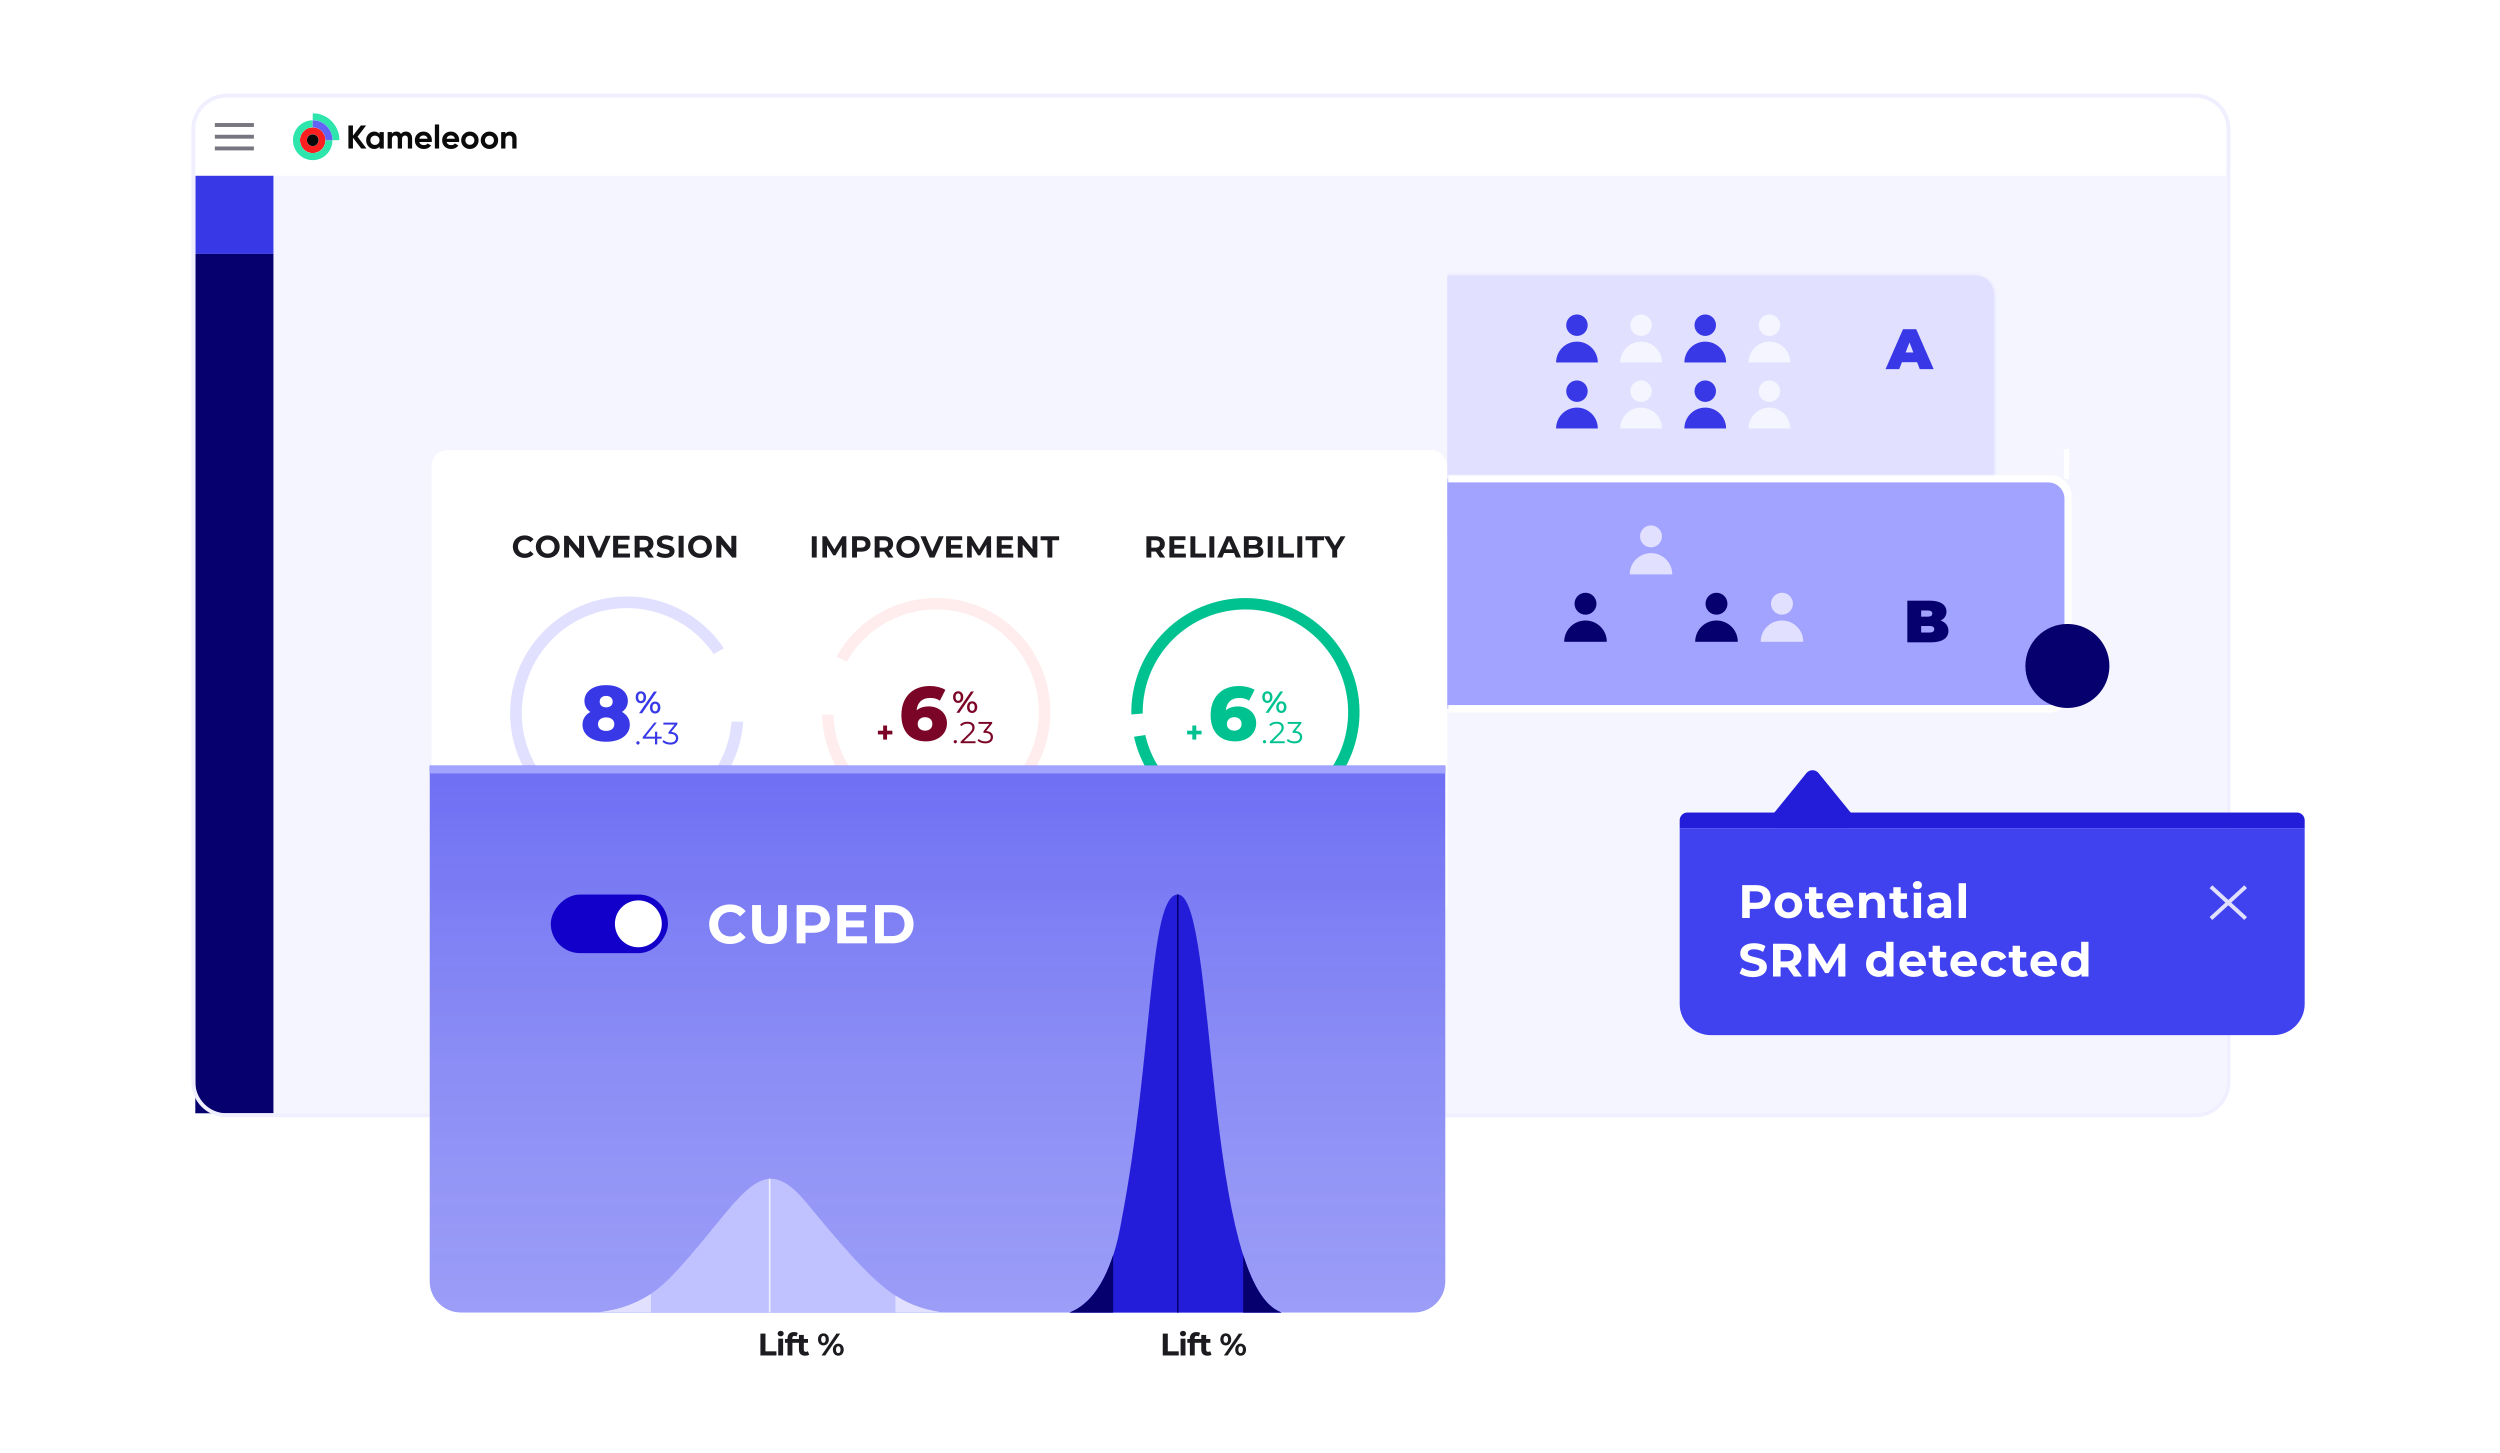 <svg width="640" height="372" viewBox="0 0 640 372" fill="none" xmlns="http://www.w3.org/2000/svg">
<rect width="640" height="372" fill="white"/>
<path d="M50 33C50 28.582 53.582 25 58 25H562C566.418 25 570 28.582 570 33V45H50V33Z" fill="white"/>
<path d="M55 32H65" stroke="#777680"/>
<path d="M55 35H65" stroke="#777680"/>
<path d="M55 38H65" stroke="#777680"/>
<path fill-rule="evenodd" clip-rule="evenodd" d="M78.569 35.897C78.569 35.068 79.235 34.396 80.056 34.396C80.878 34.396 81.543 35.068 81.543 35.897C81.543 36.726 80.878 37.398 80.056 37.398C79.235 37.398 78.569 36.726 78.569 35.897ZM76.785 35.897C76.785 37.721 78.249 39.199 80.056 39.199C81.863 39.199 83.328 37.721 83.328 35.897C83.328 34.074 81.863 32.595 80.056 32.595C78.249 32.595 76.785 34.074 76.785 35.897Z" fill="#FE2020"/>
<path fill-rule="evenodd" clip-rule="evenodd" d="M80.056 30.794V32.595C78.249 32.595 76.785 34.074 76.785 35.897C76.785 37.721 78.249 39.199 80.056 39.199C81.863 39.199 83.328 37.721 83.328 35.897H85.113C85.113 38.715 82.849 41 80.056 41C77.264 41 75 38.715 75 35.897C75 33.079 77.264 30.794 80.056 30.794Z" fill="#2EE5AC"/>
<path fill-rule="evenodd" clip-rule="evenodd" d="M80.056 30.794V29.301C80.056 29.13 80.198 28.993 80.367 29C83.898 29.16 86.732 32.02 86.89 35.584C86.898 35.755 86.762 35.897 86.592 35.897H85.113C85.113 33.079 82.849 30.794 80.056 30.794Z" fill="#2EE5AC"/>
<path fill-rule="evenodd" clip-rule="evenodd" d="M80.056 32.595V30.794C82.849 30.794 85.113 33.079 85.113 35.897H83.328C83.328 34.074 81.863 32.595 80.056 32.595Z" fill="#6363F6"/>
<path fill-rule="evenodd" clip-rule="evenodd" d="M80.056 37.398C80.878 37.398 81.544 36.726 81.544 35.897C81.544 35.068 80.878 34.396 80.056 34.396C79.235 34.396 78.569 35.068 78.569 35.897C78.569 36.726 79.235 37.398 80.056 37.398Z" fill="#0A0A0A"/>
<path d="M93.808 38.021H92.466L90.356 35.253V38.021H89.192V32.114H90.356V34.722L92.382 32.114H93.723L91.538 34.983L93.808 38.021Z" fill="#0A0A0A"/>
<path d="M97.16 33.802H98.249V38.021H97.16V37.523C96.834 37.934 96.375 38.139 95.785 38.139C95.222 38.139 94.738 37.925 94.333 37.498C93.934 37.065 93.734 36.536 93.734 35.911C93.734 35.287 93.934 34.761 94.333 34.333C94.738 33.9 95.222 33.684 95.785 33.684C96.375 33.684 96.834 33.889 97.16 34.3V33.802ZM95.152 36.772C95.371 36.991 95.65 37.101 95.987 37.101C96.325 37.101 96.603 36.991 96.823 36.772C97.047 36.547 97.16 36.26 97.16 35.911C97.16 35.563 97.047 35.279 96.823 35.059C96.603 34.834 96.325 34.722 95.987 34.722C95.65 34.722 95.371 34.834 95.152 35.059C94.932 35.279 94.823 35.563 94.823 35.911C94.823 36.26 94.932 36.547 95.152 36.772Z" fill="#0A0A0A"/>
<path d="M103.902 33.684C104.386 33.684 104.771 33.841 105.058 34.156C105.35 34.471 105.497 34.893 105.497 35.422V38.021H104.408V35.498C104.408 35.245 104.346 35.048 104.222 34.907C104.099 34.767 103.924 34.696 103.699 34.696C103.452 34.696 103.258 34.778 103.117 34.941C102.982 35.104 102.915 35.34 102.915 35.65V38.021H101.826V35.498C101.826 35.245 101.764 35.048 101.64 34.907C101.517 34.767 101.342 34.696 101.117 34.696C100.875 34.696 100.681 34.778 100.535 34.941C100.394 35.104 100.324 35.34 100.324 35.65V38.021H99.236V33.802H100.324V34.249C100.577 33.872 100.968 33.684 101.497 33.684C102.015 33.684 102.397 33.886 102.645 34.291C102.926 33.886 103.345 33.684 103.902 33.684Z" fill="#0A0A0A"/>
<path d="M107.341 36.359C107.487 36.887 107.884 37.152 108.531 37.152C108.947 37.152 109.262 37.011 109.476 36.73L110.353 37.236C109.937 37.838 109.324 38.139 108.514 38.139C107.816 38.139 107.256 37.928 106.835 37.506C106.413 37.084 106.202 36.553 106.202 35.911C106.202 35.276 106.41 34.747 106.826 34.325C107.242 33.898 107.777 33.684 108.429 33.684C109.048 33.684 109.557 33.898 109.957 34.325C110.362 34.752 110.564 35.281 110.564 35.911C110.564 36.052 110.55 36.201 110.522 36.359H107.341ZM107.324 35.515H109.476C109.414 35.228 109.284 35.014 109.088 34.873C108.896 34.733 108.677 34.663 108.429 34.663C108.137 34.663 107.895 34.739 107.704 34.89C107.512 35.037 107.386 35.245 107.324 35.515Z" fill="#0A0A0A"/>
<path d="M111.324 38.021V31.861H112.413V38.021H111.324Z" fill="#0A0A0A"/>
<path d="M114.329 36.359C114.475 36.887 114.871 37.152 115.518 37.152C115.935 37.152 116.25 37.011 116.463 36.73L117.341 37.236C116.925 37.838 116.312 38.139 115.501 38.139C114.804 38.139 114.244 37.928 113.822 37.506C113.4 37.084 113.189 36.553 113.189 35.911C113.189 35.276 113.398 34.747 113.814 34.325C114.23 33.898 114.765 33.684 115.417 33.684C116.036 33.684 116.545 33.898 116.944 34.325C117.349 34.752 117.552 35.281 117.552 35.911C117.552 36.052 117.538 36.201 117.51 36.359H114.329ZM114.312 35.515H116.463C116.402 35.228 116.272 35.014 116.075 34.873C115.884 34.733 115.665 34.663 115.417 34.663C115.125 34.663 114.883 34.739 114.691 34.89C114.5 35.037 114.374 35.245 114.312 35.515Z" fill="#0A0A0A"/>
<path d="M121.873 37.498C121.44 37.925 120.912 38.139 120.287 38.139C119.663 38.139 119.134 37.925 118.701 37.498C118.273 37.065 118.059 36.536 118.059 35.911C118.059 35.287 118.273 34.761 118.701 34.333C119.134 33.9 119.663 33.684 120.287 33.684C120.912 33.684 121.44 33.9 121.873 34.333C122.307 34.761 122.523 35.287 122.523 35.911C122.523 36.536 122.307 37.065 121.873 37.498ZM119.469 36.747C119.688 36.966 119.961 37.076 120.287 37.076C120.613 37.076 120.886 36.966 121.106 36.747C121.325 36.527 121.435 36.249 121.435 35.911C121.435 35.574 121.325 35.295 121.106 35.076C120.886 34.857 120.613 34.747 120.287 34.747C119.961 34.747 119.688 34.857 119.469 35.076C119.255 35.295 119.148 35.574 119.148 35.911C119.148 36.249 119.255 36.527 119.469 36.747Z" fill="#0A0A0A"/>
<path d="M126.884 37.498C126.45 37.925 125.922 38.139 125.297 38.139C124.673 38.139 124.144 37.925 123.711 37.498C123.283 37.065 123.07 36.536 123.07 35.911C123.07 35.287 123.283 34.761 123.711 34.333C124.144 33.9 124.673 33.684 125.297 33.684C125.922 33.684 126.45 33.9 126.884 34.333C127.317 34.761 127.533 35.287 127.533 35.911C127.533 36.536 127.317 37.065 126.884 37.498ZM124.479 36.747C124.698 36.966 124.971 37.076 125.297 37.076C125.623 37.076 125.896 36.966 126.116 36.747C126.335 36.527 126.445 36.249 126.445 35.911C126.445 35.574 126.335 35.295 126.116 35.076C125.896 34.857 125.623 34.747 125.297 34.747C124.971 34.747 124.698 34.857 124.479 35.076C124.265 35.295 124.158 35.574 124.158 35.911C124.158 36.249 124.265 36.527 124.479 36.747Z" fill="#0A0A0A"/>
<path d="M130.645 33.684C131.106 33.684 131.486 33.838 131.784 34.148C132.088 34.457 132.24 34.885 132.24 35.43V38.021H131.151V35.565C131.151 35.284 131.075 35.07 130.923 34.924C130.771 34.772 130.569 34.696 130.316 34.696C130.034 34.696 129.809 34.783 129.641 34.958C129.472 35.132 129.388 35.394 129.388 35.743V38.021H128.299V33.802H129.388V34.274C129.652 33.881 130.071 33.684 130.645 33.684Z" fill="#0A0A0A"/>
<path d="M50 45H570V277C570 281.418 566.418 285 562 285H58C53.582 285 50 281.418 50 277V45Z" fill="#F5F5FF"/>
<rect x="50" y="45" width="20" height="20" fill="#3838E7"/>
<rect x="50" y="65" width="20" height="220" fill="#05006D"/>
<g filter="url(#filter0_dddddd_6951_3244)">
<rect x="110.5" y="65" width="260" height="120" rx="4" fill="white"/>
<path d="M134.305 92.596C132.575 92.596 131.284 91.392 131.284 89.711C131.284 88.029 132.575 86.826 134.313 86.826C135.277 86.826 136.082 87.177 136.608 87.814L135.779 88.579C135.404 88.149 134.934 87.926 134.376 87.926C133.332 87.926 132.591 88.659 132.591 89.711C132.591 90.763 133.332 91.496 134.376 91.496C134.934 91.496 135.404 91.273 135.779 90.835L136.608 91.6C136.082 92.245 135.277 92.596 134.305 92.596ZM140.223 92.596C138.462 92.596 137.171 91.368 137.171 89.711C137.171 88.053 138.462 86.826 140.223 86.826C141.976 86.826 143.275 88.046 143.275 89.711C143.275 91.376 141.976 92.596 140.223 92.596ZM140.223 91.496C141.219 91.496 141.969 90.771 141.969 89.711C141.969 88.651 141.219 87.926 140.223 87.926C139.227 87.926 138.478 88.651 138.478 89.711C138.478 90.771 139.227 91.496 140.223 91.496ZM148.246 86.922H149.521V92.5H148.461L145.68 89.113V92.5H144.405V86.922H145.473L148.246 90.309V86.922ZM155.049 86.922H156.332L153.917 92.5H152.642L150.236 86.922H151.63L153.328 90.906L155.049 86.922ZM158.24 91.464H161.276V92.5H156.957V86.922H161.172V87.958H158.24V89.169H160.83V90.173H158.24V91.464ZM167.403 92.5H166.017L164.941 90.946H164.877H163.754V92.5H162.463V86.922H164.877C166.367 86.922 167.3 87.695 167.3 88.946C167.3 89.783 166.877 90.396 166.152 90.707L167.403 92.5ZM165.993 88.946C165.993 88.332 165.594 87.974 164.805 87.974H163.754V89.918H164.805C165.594 89.918 165.993 89.552 165.993 88.946ZM170.315 92.596C169.43 92.596 168.538 92.333 168.044 91.95L168.482 90.978C168.952 91.321 169.653 91.56 170.323 91.56C171.088 91.56 171.398 91.305 171.398 90.962C171.398 89.918 168.155 90.635 168.155 88.563C168.155 87.615 168.92 86.826 170.506 86.826C171.207 86.826 171.924 86.994 172.442 87.32L172.044 88.3C171.526 88.006 170.992 87.862 170.498 87.862C169.733 87.862 169.438 88.149 169.438 88.5C169.438 89.528 172.681 88.818 172.681 90.866C172.681 91.799 171.908 92.596 170.315 92.596ZM173.723 92.5V86.922H175.014V92.5H173.723ZM179.198 92.596C177.437 92.596 176.146 91.368 176.146 89.711C176.146 88.053 177.437 86.826 179.198 86.826C180.951 86.826 182.25 88.046 182.25 89.711C182.25 91.376 180.951 92.596 179.198 92.596ZM179.198 91.496C180.194 91.496 180.943 90.771 180.943 89.711C180.943 88.651 180.194 87.926 179.198 87.926C178.202 87.926 177.453 88.651 177.453 89.711C177.453 90.771 178.202 91.496 179.198 91.496ZM187.221 86.922H188.496V92.5H187.436L184.655 89.113V92.5H183.38V86.922H184.448L187.221 90.309V86.922Z" fill="#1C1B1F"/>
<path d="M190.356 132.344C190.356 139.621 187.701 146.647 182.889 152.106C178.077 157.564 171.438 161.079 164.219 161.991C157 162.903 149.695 161.149 143.677 157.059C137.659 152.969 133.339 146.823 131.53 139.775C129.72 132.727 130.544 125.261 133.848 118.777C137.151 112.294 142.707 107.238 149.473 104.559C156.239 101.881 163.75 101.763 170.596 104.228C177.443 106.693 183.155 111.571 186.66 117.948L184.041 119.387C180.886 113.648 175.746 109.258 169.584 107.039C163.422 104.821 156.662 104.927 150.573 107.338C144.484 109.749 139.484 114.299 136.51 120.134C133.537 125.969 132.795 132.689 134.424 139.032C136.053 145.375 139.94 150.907 145.357 154.588C150.773 158.269 157.347 159.847 163.844 159.026C170.342 158.205 176.317 155.042 180.648 150.129C184.979 145.217 187.368 138.893 187.368 132.344H190.356Z" fill="#E1E0FF"/>
<mask id="path-18-outside-1_6951_3244" maskUnits="userSpaceOnUse" x="180.591" y="114.461" width="12" height="21" fill="black">
<rect fill="white" x="180.591" y="114.461" width="12" height="21"/>
<path d="M186.353 117.402C189.006 121.998 190.388 127.218 190.356 132.525L187.368 132.507C187.397 127.731 186.153 123.033 183.765 118.896L186.353 117.402Z"/>
</mask>
<path d="M186.353 117.402C189.006 121.998 190.388 127.218 190.356 132.525L187.368 132.507C187.397 127.731 186.153 123.033 183.765 118.896L186.353 117.402Z" fill="#3838E7"/>
<path d="M186.353 117.402C189.006 121.998 190.388 127.218 190.356 132.525L187.368 132.507C187.397 127.731 186.153 123.033 183.765 118.896L186.353 117.402Z" stroke="white" stroke-width="3.984" mask="url(#path-18-outside-1_6951_3244)"/>
<path d="M159.238 132.024C160.494 132.741 161.231 133.837 161.231 135.271C161.231 137.941 158.78 139.654 155.174 139.654C151.569 139.654 149.118 137.941 149.118 135.271C149.118 133.837 149.855 132.741 151.11 132.024C150.174 131.366 149.616 130.41 149.616 129.215C149.616 126.745 151.887 125.151 155.174 125.151C158.462 125.151 160.733 126.745 160.733 129.215C160.733 130.41 160.175 131.366 159.238 132.024ZM155.174 127.92C154.198 127.92 153.521 128.458 153.521 129.394C153.521 130.311 154.178 130.848 155.174 130.848C156.171 130.848 156.848 130.311 156.848 129.394C156.848 128.458 156.151 127.92 155.174 127.92ZM155.174 136.885C156.429 136.885 157.266 136.227 157.266 135.152C157.266 134.076 156.429 133.418 155.174 133.418C153.919 133.418 153.083 134.076 153.083 135.152C153.083 136.227 153.919 136.885 155.174 136.885Z" fill="#3838E7"/>
<path d="M164.06 129.793C163.263 129.793 162.729 129.18 162.729 128.263C162.729 127.347 163.263 126.733 164.06 126.733C164.856 126.733 165.398 127.339 165.398 128.263C165.398 129.188 164.856 129.793 164.06 129.793ZM163.597 132.367L167.406 126.789H168.187L164.378 132.367H163.597ZM164.06 129.235C164.49 129.235 164.745 128.885 164.745 128.263C164.745 127.642 164.49 127.291 164.06 127.291C163.645 127.291 163.374 127.65 163.374 128.263C163.374 128.877 163.645 129.235 164.06 129.235ZM167.717 132.423C166.92 132.423 166.386 131.809 166.386 130.893C166.386 129.976 166.92 129.363 167.717 129.363C168.514 129.363 169.056 129.976 169.056 130.893C169.056 131.809 168.514 132.423 167.717 132.423ZM167.717 131.865C168.14 131.865 168.403 131.506 168.403 130.893C168.403 130.279 168.14 129.921 167.717 129.921C167.295 129.921 167.032 130.271 167.032 130.893C167.032 131.514 167.295 131.865 167.717 131.865Z" fill="#3838E7"/>
<path d="M163.311 140.376C163.079 140.376 162.888 140.184 162.888 139.937C162.888 139.69 163.079 139.507 163.311 139.507C163.542 139.507 163.741 139.69 163.741 139.937C163.741 140.184 163.542 140.376 163.311 140.376ZM169.368 138.36V138.87H168.253V140.336H167.679V138.87H164.531V138.455L167.488 134.758H168.125L165.273 138.36H167.695V137.069H168.253V138.36H169.368ZM171.835 137.148C173.03 137.212 173.628 137.842 173.628 138.734C173.628 139.666 172.95 140.384 171.604 140.384C170.799 140.384 170.026 140.105 169.595 139.666L169.874 139.212C170.233 139.587 170.878 139.858 171.604 139.858C172.528 139.858 173.038 139.427 173.038 138.734C173.038 138.065 172.568 137.626 171.532 137.626H171.133V137.204L172.679 135.268H169.827V134.758H173.413V135.164L171.835 137.148Z" fill="#3838E7"/>
<path d="M207.819 92.5V87.047H209.081V92.5H207.819ZM216.678 92.5H215.494L215.486 89.228L213.881 91.924H213.312L211.715 89.298V92.5H210.531V87.047H211.575L213.616 90.436L215.626 87.047H216.662L216.678 92.5ZM220.488 87.047C221.945 87.047 222.856 87.802 222.856 89.026C222.856 90.241 221.945 90.996 220.488 90.996H219.389V92.5H218.127V87.047H220.488ZM220.418 89.968C221.189 89.968 221.578 89.618 221.578 89.026C221.578 88.426 221.189 88.075 220.418 88.075H219.389V89.968H220.418ZM228.743 92.5H227.387L226.336 90.981H226.273H225.175V92.5H223.913V87.047H226.273C227.73 87.047 228.641 87.802 228.641 89.026C228.641 89.844 228.229 90.443 227.52 90.747L228.743 92.5ZM227.364 89.026C227.364 88.426 226.974 88.075 226.203 88.075H225.175V89.976H226.203C226.974 89.976 227.364 89.618 227.364 89.026ZM232.438 92.594C230.716 92.594 229.454 91.394 229.454 89.773C229.454 88.153 230.716 86.953 232.438 86.953C234.152 86.953 235.422 88.145 235.422 89.773C235.422 91.402 234.152 92.594 232.438 92.594ZM232.438 91.518C233.412 91.518 234.144 90.809 234.144 89.773C234.144 88.737 233.412 88.028 232.438 88.028C231.464 88.028 230.732 88.737 230.732 89.773C230.732 90.809 231.464 91.518 232.438 91.518ZM240.332 87.047H241.586L239.226 92.5H237.979L235.627 87.047H236.99L238.649 90.942L240.332 87.047ZM243.451 91.487H246.419V92.5H242.197V87.047H246.318V88.06H243.451V89.244H245.983V90.225H243.451V91.487ZM253.726 92.5H252.542L252.534 89.228L250.929 91.924H250.36L248.763 89.298V92.5H247.579V87.047H248.623L250.664 90.436L252.674 87.047H253.71L253.726 92.5ZM256.43 91.487H259.398V92.5H255.175V87.047H259.296V88.06H256.43V89.244H258.961V90.225H256.43V91.487ZM264.312 87.047H265.559V92.5H264.523L261.804 89.189V92.5H260.558V87.047H261.601L264.312 90.358V87.047ZM268.134 92.5V88.075H266.389V87.047H271.141V88.075H269.396V92.5H268.134Z" fill="#1C1B1F"/>
<path d="M213.96 118.213C217.337 111.951 222.882 107.137 229.555 104.674C236.229 102.21 243.572 102.266 250.207 104.831C256.842 107.396 262.313 112.294 265.594 118.606C268.874 124.918 269.739 132.21 268.026 139.115C266.312 146.019 262.139 152.061 256.288 156.107C250.437 160.153 243.31 161.925 236.246 161.09C229.181 160.256 222.664 156.872 217.916 151.574C213.169 146.276 210.518 139.428 210.461 132.315L213.382 132.291C213.434 138.693 215.819 144.856 220.092 149.625C224.365 154.393 230.23 157.438 236.588 158.189C242.946 158.94 249.36 157.345 254.626 153.704C259.892 150.063 263.648 144.625 265.19 138.411C266.732 132.197 265.954 125.634 263.002 119.954C260.049 114.273 255.125 109.864 249.153 107.556C243.182 105.247 236.573 105.197 230.567 107.414C224.561 109.631 219.57 113.964 216.531 119.599L213.96 118.213Z" fill="#FFECED"/>
<mask id="path-24-outside-2_6951_3244" maskUnits="userSpaceOnUse" x="206.603" y="115.637" width="13.421" height="17.971" fill="black">
<rect fill="white" x="206.603" y="115.637" width="13.421" height="17.971"/>
<path d="M213.377 119.706C211.758 123.17 210.834 126.918 210.659 130.738L213.577 130.872C213.735 127.434 214.566 124.06 216.023 120.943L213.377 119.706Z"/>
</mask>
<path d="M213.377 119.706C211.758 123.17 210.834 126.918 210.659 130.738L213.577 130.872C213.735 127.434 214.566 124.06 216.023 120.943L213.377 119.706Z" fill="#7B0526"/>
<path d="M213.377 119.706C211.758 123.17 210.834 126.918 210.659 130.738L213.577 130.872C213.735 127.434 214.566 124.06 216.023 120.943L213.377 119.706Z" stroke="white" stroke-width="3.895" mask="url(#path-24-outside-2_6951_3244)"/>
<path d="M228.445 136.824V137.774H227.09V139.098H226.085V137.774H224.737V136.824H226.085V135.499H227.09V136.824H228.445Z" fill="#7B0526"/>
<path d="M237.731 130.601C240.302 130.601 242.425 132.296 242.425 134.906C242.425 137.749 240.049 139.56 237.069 139.56C233.252 139.56 230.759 137.262 230.759 132.841C230.759 128.089 233.7 125.382 238.004 125.382C239.542 125.382 241.022 125.733 242.016 126.375L240.613 129.141C239.834 128.595 238.977 128.44 238.101 128.44C236.154 128.44 234.849 129.53 234.654 131.614C235.413 130.952 236.446 130.601 237.731 130.601ZM236.835 136.814C237.926 136.814 238.685 136.152 238.685 135.081C238.685 134.029 237.926 133.367 236.816 133.367C235.706 133.367 234.927 134.068 234.927 135.1C234.927 136.113 235.667 136.814 236.835 136.814Z" fill="#7B0526"/>
<path d="M245.288 129.719C244.509 129.719 243.987 129.119 243.987 128.223C243.987 127.327 244.509 126.727 245.288 126.727C246.067 126.727 246.596 127.32 246.596 128.223C246.596 129.127 246.067 129.719 245.288 129.719ZM244.836 132.235L248.559 126.782H249.323L245.599 132.235H244.836ZM245.288 129.174C245.708 129.174 245.957 128.831 245.957 128.223C245.957 127.616 245.708 127.273 245.288 127.273C244.882 127.273 244.618 127.623 244.618 128.223C244.618 128.823 244.882 129.174 245.288 129.174ZM248.863 132.29C248.084 132.29 247.562 131.69 247.562 130.794C247.562 129.898 248.084 129.298 248.863 129.298C249.642 129.298 250.172 129.898 250.172 130.794C250.172 131.69 249.642 132.29 248.863 132.29ZM248.863 131.744C249.276 131.744 249.533 131.394 249.533 130.794C249.533 130.194 249.276 129.844 248.863 129.844C248.45 129.844 248.193 130.186 248.193 130.794C248.193 131.402 248.45 131.744 248.863 131.744Z" fill="#7B0526"/>
<path d="M244.555 140.064C244.329 140.064 244.142 139.877 244.142 139.636C244.142 139.394 244.329 139.215 244.555 139.215C244.781 139.215 244.976 139.394 244.976 139.636C244.976 139.877 244.781 140.064 244.555 140.064ZM246.742 139.527H249.741V140.025H245.916V139.628L248.183 137.408C248.798 136.8 248.915 136.434 248.915 136.06C248.915 135.429 248.471 135.04 247.638 135.04C246.999 135.04 246.508 135.234 246.15 135.647L245.752 135.304C246.173 134.806 246.851 134.525 247.684 134.525C248.791 134.525 249.492 135.086 249.492 135.998C249.492 136.52 249.328 136.987 248.596 137.704L246.742 139.527ZM252.455 136.909C253.623 136.972 254.208 137.587 254.208 138.459C254.208 139.371 253.545 140.072 252.229 140.072C251.442 140.072 250.686 139.799 250.266 139.371L250.538 138.927C250.889 139.293 251.52 139.558 252.229 139.558C253.133 139.558 253.631 139.137 253.631 138.459C253.631 137.805 253.171 137.377 252.159 137.377H251.769V136.964L253.281 135.071H250.492V134.572H253.997V134.969L252.455 136.909Z" fill="#7B0526"/>
<path d="M298.307 92.5H296.951L295.899 90.981H295.837H294.739V92.5H293.477V87.047H295.837C297.294 87.047 298.205 87.802 298.205 89.026C298.205 89.844 297.792 90.443 297.084 90.747L298.307 92.5ZM296.928 89.026C296.928 88.426 296.538 88.075 295.767 88.075H294.739V89.976H295.767C296.538 89.976 296.928 89.618 296.928 89.026ZM300.615 91.487H303.583V92.5H299.361V87.047H303.482V88.06H300.615V89.244H303.147V90.225H300.615V91.487ZM304.743 92.5V87.047H306.005V91.472H308.74V92.5H304.743ZM309.6 92.5V87.047H310.862V92.5H309.6ZM316.387 92.5L315.904 91.332H313.372L312.889 92.5H311.596L314.026 87.047H315.273L317.711 92.5H316.387ZM313.777 90.373H315.506L314.642 88.285L313.777 90.373ZM322.437 89.664C323.044 89.859 323.434 90.326 323.434 91.012C323.434 91.955 322.686 92.5 321.253 92.5H318.433V87.047H321.097C322.46 87.047 323.161 87.616 323.161 88.465C323.161 89.01 322.881 89.431 322.437 89.664ZM320.941 87.997H319.687V89.283H320.941C321.556 89.283 321.891 89.064 321.891 88.636C321.891 88.208 321.556 87.997 320.941 87.997ZM321.159 91.55C321.813 91.55 322.164 91.347 322.164 90.88C322.164 90.42 321.813 90.202 321.159 90.202H319.687V91.55H321.159ZM324.545 92.5V87.047H325.807V92.5H324.545ZM327.257 92.5V87.047H328.519V91.472H331.253V92.5H327.257ZM332.114 92.5V87.047H333.376V92.5H332.114ZM335.956 92.5V88.075H334.211V87.047H338.963V88.075H337.218V92.5H335.956ZM344.435 87.047L342.316 90.568V92.5H341.054V90.552L338.943 87.047H340.283L341.74 89.47L343.197 87.047H344.435Z" fill="#1C1B1F"/>
<path d="M289.721 134.542C289.075 126.901 291.459 119.312 296.358 113.413C301.258 107.514 308.281 103.778 315.911 103.012C323.541 102.245 331.166 104.51 337.141 109.316C343.116 114.123 346.962 121.086 347.848 128.703C348.734 136.32 346.59 143.98 341.878 150.029C337.166 156.079 330.264 160.034 322.662 161.039C315.06 162.045 307.367 160.021 301.244 155.405C295.121 150.789 291.058 143.95 289.933 136.364L292.823 135.936C293.836 142.763 297.492 148.918 303.002 153.072C308.513 157.227 315.437 159.048 322.279 158.143C329.12 157.238 335.332 153.679 339.573 148.234C343.814 142.79 345.744 135.896 344.946 129.04C344.148 122.185 340.687 115.918 335.31 111.592C329.932 107.267 323.07 105.229 316.203 105.919C309.336 106.608 303.015 109.971 298.606 115.279C294.196 120.588 292.05 127.418 292.632 134.295L289.721 134.542Z" fill="#00C290"/>
<mask id="path-31-outside-3_6951_3244" maskUnits="userSpaceOnUse" x="287.137" y="131.923" width="8.574" height="7.663" fill="black">
<rect fill="white" x="287.137" y="131.923" width="8.574" height="7.663"/>
<path d="M289.892 134.595C289.945 135.205 290.017 135.813 290.108 136.418L292.997 135.984C292.915 135.439 292.85 134.892 292.803 134.344L289.892 134.595Z"/>
</mask>
<path d="M289.892 134.595C289.945 135.205 290.017 135.813 290.108 136.418L292.997 135.984C292.915 135.439 292.85 134.892 292.803 134.344L289.892 134.595Z" fill="#53FDC3"/>
<path d="M289.892 134.595C289.945 135.205 290.017 135.813 290.108 136.418L292.997 135.984C292.915 135.439 292.85 134.892 292.803 134.344L289.892 134.595Z" stroke="white" stroke-width="3.895" mask="url(#path-31-outside-3_6951_3244)"/>
<path d="M307.601 136.824V137.774H306.245V139.098H305.24V137.774H303.893V136.824H305.24V135.499H306.245V136.824H307.601Z" fill="#00C290"/>
<path d="M316.887 130.602C319.458 130.602 321.58 132.296 321.58 134.906C321.58 137.749 319.204 139.56 316.225 139.56C312.407 139.56 309.915 137.262 309.915 132.841C309.915 128.089 312.855 125.382 317.159 125.382C318.698 125.382 320.178 125.733 321.171 126.375L319.769 129.141C318.99 128.596 318.133 128.44 317.257 128.44C315.309 128.44 314.004 129.53 313.81 131.614C314.569 130.952 315.601 130.602 316.887 130.602ZM315.991 136.814C317.082 136.814 317.841 136.152 317.841 135.081C317.841 134.029 317.082 133.367 315.971 133.367C314.861 133.367 314.082 134.068 314.082 135.1C314.082 136.113 314.822 136.814 315.991 136.814Z" fill="#00C290"/>
<path d="M324.443 129.719C323.664 129.719 323.142 129.119 323.142 128.223C323.142 127.327 323.664 126.728 324.443 126.728C325.222 126.728 325.752 127.32 325.752 128.223C325.752 129.127 325.222 129.719 324.443 129.719ZM323.991 132.235L327.715 126.782H328.478L324.754 132.235H323.991ZM324.443 129.174C324.863 129.174 325.113 128.831 325.113 128.223C325.113 127.616 324.863 127.273 324.443 127.273C324.038 127.273 323.773 127.623 323.773 128.223C323.773 128.823 324.038 129.174 324.443 129.174ZM328.018 132.29C327.239 132.29 326.718 131.69 326.718 130.794C326.718 129.898 327.239 129.298 328.018 129.298C328.797 129.298 329.327 129.898 329.327 130.794C329.327 131.69 328.797 132.29 328.018 132.29ZM328.018 131.744C328.431 131.744 328.688 131.394 328.688 130.794C328.688 130.194 328.431 129.844 328.018 129.844C327.606 129.844 327.349 130.186 327.349 130.794C327.349 131.402 327.606 131.744 328.018 131.744Z" fill="#00C290"/>
<path d="M323.711 140.064C323.485 140.064 323.298 139.877 323.298 139.636C323.298 139.394 323.485 139.215 323.711 139.215C323.936 139.215 324.131 139.394 324.131 139.636C324.131 139.877 323.936 140.064 323.711 140.064ZM325.897 139.527H328.896V140.025H325.071V139.628L327.338 137.408C327.954 136.8 328.071 136.434 328.071 136.06C328.071 135.429 327.626 135.04 326.793 135.04C326.154 135.04 325.663 135.234 325.305 135.647L324.908 135.305C325.328 134.806 326.006 134.526 326.84 134.526C327.946 134.526 328.647 135.086 328.647 135.998C328.647 136.52 328.483 136.987 327.751 137.704L325.897 139.527ZM331.61 136.909C332.779 136.972 333.363 137.587 333.363 138.46C333.363 139.371 332.701 140.072 331.384 140.072C330.597 140.072 329.842 139.799 329.421 139.371L329.694 138.927C330.044 139.293 330.675 139.558 331.384 139.558C332.288 139.558 332.786 139.137 332.786 138.46C332.786 137.805 332.327 137.377 331.314 137.377H330.925V136.964L332.436 135.071H329.647V134.572H333.152V134.97L331.61 136.909Z" fill="#00C290"/>
</g>
<mask id="path-36-inside-4_6951_3244" fill="white">
<path d="M370.5 70.5H505.566C508.291 70.5 510.5 72.709 510.5 75.434V137.726H370.5V70.5Z"/>
</mask>
<path d="M370.5 70.5H505.566C508.291 70.5 510.5 72.709 510.5 75.434V137.726H370.5V70.5Z" fill="#E1E0FF"/>
<path d="M403.698 86C405.217 86 406.449 84.769 406.449 83.25C406.449 81.731 405.217 80.5 403.698 80.5C402.18 80.5 400.948 81.731 400.948 83.25C400.948 84.769 402.18 86 403.698 86Z" fill="#3838E7"/>
<path d="M398.358 92.797C398.358 89.847 400.748 87.457 403.699 87.457C406.649 87.457 409.039 89.847 409.039 92.797" fill="#3838E7"/>
<path d="M420.122 86C421.641 86 422.872 84.769 422.872 83.25C422.872 81.731 421.641 80.5 420.122 80.5C418.603 80.5 417.372 81.731 417.372 83.25C417.372 84.769 418.603 86 420.122 86Z" fill="#F5F5FF"/>
<path d="M414.781 92.797C414.781 89.847 417.171 87.457 420.121 87.457C423.072 87.457 425.462 89.847 425.462 92.797" fill="#F5F5FF"/>
<path d="M436.544 86C438.062 86 439.294 84.769 439.294 83.25C439.294 81.731 438.062 80.5 436.544 80.5C435.025 80.5 433.793 81.731 433.793 83.25C433.793 84.769 435.025 86 436.544 86Z" fill="#3838E7"/>
<path d="M431.204 92.797C431.204 89.847 433.594 87.457 436.544 87.457C439.494 87.457 441.884 89.847 441.884 92.797" fill="#3838E7"/>
<path d="M452.966 86C454.485 86 455.717 84.769 455.717 83.25C455.717 81.731 454.485 80.5 452.966 80.5C451.448 80.5 450.216 81.731 450.216 83.25C450.216 84.769 451.448 86 452.966 86Z" fill="#F5F5FF"/>
<path d="M447.626 92.797C447.626 89.847 450.016 87.457 452.967 87.457C455.917 87.457 458.307 89.847 458.307 92.797" fill="#F5F5FF"/>
<path d="M403.699 102.891C405.218 102.891 406.449 101.66 406.449 100.141C406.449 98.622 405.218 97.391 403.699 97.391C402.18 97.391 400.949 98.622 400.949 100.141C400.949 101.66 402.18 102.891 403.699 102.891Z" fill="#3838E7"/>
<path d="M398.358 109.688C398.358 106.737 400.748 104.347 403.699 104.347C406.649 104.347 409.039 106.737 409.039 109.688" fill="#3838E7"/>
<path d="M420.122 102.891C421.641 102.891 422.872 101.66 422.872 100.141C422.872 98.622 421.641 97.391 420.122 97.391C418.603 97.391 417.372 98.622 417.372 100.141C417.372 101.66 418.603 102.891 420.122 102.891Z" fill="#F5F5FF"/>
<path d="M414.781 109.688C414.781 106.738 417.171 104.348 420.121 104.348C423.072 104.348 425.462 106.738 425.462 109.688" fill="#F5F5FF"/>
<path d="M436.544 102.891C438.062 102.891 439.294 101.66 439.294 100.141C439.294 98.622 438.062 97.391 436.544 97.391C435.025 97.391 433.793 98.622 433.793 100.141C433.793 101.66 435.025 102.891 436.544 102.891Z" fill="#3838E7"/>
<path d="M431.204 109.688C431.204 106.738 433.594 104.348 436.544 104.348C439.494 104.348 441.884 106.738 441.884 109.688" fill="#3838E7"/>
<path d="M452.967 102.891C454.486 102.891 455.717 101.66 455.717 100.141C455.717 98.622 454.486 97.391 452.967 97.391C451.448 97.391 450.217 98.622 450.217 100.141C450.217 101.66 451.448 102.891 452.967 102.891Z" fill="#F5F5FF"/>
<path d="M447.626 109.688C447.626 106.737 450.016 104.347 452.967 104.347C455.917 104.347 458.307 106.737 458.307 109.688" fill="#F5F5FF"/>
<path d="M491.46 94.5H495.022L490.555 84.28H487.167L482.7 94.5H486.204L486.89 92.719H490.774L491.46 94.5ZM487.839 90.237L488.832 87.667L489.825 90.237H487.839Z" fill="#3838E7"/>
<path d="M370.5 69.5H505.566C508.843 69.5 511.5 72.157 511.5 75.434H509.5C509.5 73.261 507.739 71.5 505.566 71.5H370.5V69.5ZM511.5 138.726H370.5V136.726H509.5L511.5 138.726ZM370.5 137.726V70.5V137.726ZM505.566 69.5C508.843 69.5 511.5 72.157 511.5 75.434V138.726L509.5 136.726V75.434C509.5 73.261 507.739 71.5 505.566 71.5V69.5Z" fill="#E1E0FF" mask="url(#path-36-inside-4_6951_3244)"/>
<g filter="url(#filter1_d_6951_3244)">
<mask id="path-55-outside-5_6951_3244" maskUnits="userSpaceOnUse" x="370.5" y="119.5" width="160" height="61" fill="black">
<rect fill="white" x="370.5" y="119.5" width="160" height="61"/>
<path d="M370.5 120.5H524.346C527.192 120.5 529.5 122.808 529.5 125.654V174.346C529.5 177.192 527.192 179.5 524.346 179.5H370.5V120.5Z"/>
</mask>
<path d="M370.5 120.5H524.346C527.192 120.5 529.5 122.808 529.5 125.654V174.346C529.5 177.192 527.192 179.5 524.346 179.5H370.5V120.5Z" fill="#A1A3FF"/>
<path d="M422.654 138.115C424.205 138.115 425.462 136.858 425.462 135.308C425.462 133.757 424.205 132.5 422.654 132.5C421.104 132.5 419.847 133.757 419.847 135.308C419.847 136.858 421.104 138.115 422.654 138.115Z" fill="#E1E0FF"/>
<path d="M417.202 145.054C417.202 142.042 419.642 139.602 422.654 139.602C425.666 139.602 428.106 142.042 428.106 145.054" fill="#E1E0FF"/>
<path d="M405.888 155.36C407.438 155.36 408.696 154.103 408.696 152.552C408.696 151.002 407.438 149.745 405.888 149.745C404.337 149.745 403.08 151.002 403.08 152.552C403.08 154.103 404.337 155.36 405.888 155.36Z" fill="#05006D"/>
<path d="M400.436 162.299C400.436 159.287 402.876 156.847 405.888 156.847C408.9 156.847 411.34 159.287 411.34 162.299" fill="#05006D"/>
<path d="M439.421 155.36C440.971 155.36 442.228 154.103 442.228 152.552C442.228 151.001 440.971 149.744 439.421 149.744C437.87 149.744 436.613 151.001 436.613 152.552C436.613 154.103 437.87 155.36 439.421 155.36Z" fill="#05006D"/>
<path d="M433.969 162.299C433.969 159.287 436.409 156.847 439.421 156.847C442.433 156.847 444.873 159.287 444.873 162.299" fill="#05006D"/>
<path d="M456.188 155.36C457.738 155.36 458.995 154.103 458.995 152.552C458.995 151.001 457.738 149.744 456.188 149.744C454.637 149.744 453.38 151.001 453.38 152.552C453.38 154.103 454.637 155.36 456.188 155.36Z" fill="#E1E0FF"/>
<path d="M450.735 162.299C450.735 159.287 453.175 156.847 456.187 156.847C459.199 156.847 461.639 159.287 461.639 162.299" fill="#E1E0FF"/>
<path d="M496.819 156.86C497.795 156.372 498.298 155.548 498.298 154.557C498.298 152.94 496.926 151.766 493.982 151.766H488.278V162.442H494.287C497.231 162.442 498.802 161.359 498.802 159.498C498.802 158.232 498.07 157.317 496.819 156.86ZM493.494 154.282C494.303 154.282 494.669 154.557 494.669 155.075C494.669 155.594 494.303 155.869 493.494 155.869H491.817V154.282H493.494ZM493.982 159.925H491.817V158.248H493.982C494.775 158.248 495.172 158.537 495.172 159.087C495.172 159.636 494.775 159.925 493.982 159.925Z" fill="#05006D"/>
<path d="M370.5 119.5H524.346C527.745 119.5 530.5 122.255 530.5 125.654H528.5C528.5 123.36 526.64 121.5 524.346 121.5H370.5V119.5ZM530.5 174.346C530.5 177.745 527.745 180.5 524.346 180.5H370.5V178.5H524.346C526.64 178.5 528.5 176.64 528.5 174.346H530.5ZM370.5 179.5V120.5V179.5ZM524.346 119.5C527.745 119.5 530.5 122.255 530.5 125.654V174.346C530.5 177.745 527.745 180.5 524.346 180.5V178.5C526.64 178.5 528.5 176.64 528.5 174.346V125.654C528.5 123.36 526.64 121.5 524.346 121.5V119.5Z" fill="white" mask="url(#path-55-outside-5_6951_3244)"/>
</g>
<g filter="url(#filter2_dddddd_6951_3244)">
<circle cx="529.255" cy="120.255" r="10.755" fill="#05006D"/>
</g>
<path d="M529.759 114.947L529.664 122.63H528.436L528.333 114.947H529.759ZM528.289 124.968C528.289 124.747 528.355 124.561 528.487 124.409C528.624 124.257 528.825 124.181 529.09 124.181C529.35 124.181 529.548 124.257 529.686 124.409C529.828 124.561 529.899 124.747 529.899 124.968C529.899 125.178 529.828 125.36 529.686 125.512C529.548 125.664 529.35 125.74 529.09 125.74C528.825 125.74 528.624 125.664 528.487 125.512C528.355 125.36 528.289 125.178 528.289 124.968Z" fill="white"/>
<path d="M58 24.5C53.306 24.5 49.5 28.306 49.5 33V277C49.5 281.694 53.306 285.5 58 285.5H562C566.694 285.5 570.5 281.694 570.5 277V33C570.5 28.306 566.694 24.5 562 24.5H58Z" stroke="#F0EFFF"/>
<g clip-path="url(#clip0_6951_3244)">
<path d="M110 196H370V328C370 332.418 366.418 336 362 336H118C113.582 336 110 332.418 110 328V196Z" fill="#A1A3FF"/>
<g style="mix-blend-mode:multiply" opacity="0.7">
<path d="M110 196H370V475H110V196Z" fill="url(#paint0_linear_6951_3244)"/>
</g>
<path d="M110 196H370V198H110V196Z" fill="#A1A3FF"/>
<path d="M176.312 321.885C168.765 330.658 163.702 335.092 151 336.267H197.206H243.044C229.974 334.559 225.203 330.707 206.61 308.079C195.401 294.437 191.17 304.615 176.312 321.885Z" fill="#C0C1FF"/>
<path d="M243.043 336.267C237.349 335.537 233.455 334.349 229.237 331.665L229.223 336.267H243.043Z" fill="#E1E0FF"/>
<path d="M151 336.267C157.627 335.395 160.941 334.718 166.647 331.281V336.267H151Z" fill="#E1E0FF"/>
<path d="M197.022 301.75L197.022 336.267" stroke="#F0EFFF" stroke-width="0.4"/>
<path d="M287.062 312.659C286.644 314.83 284.032 332.933 273.08 336.267H301.277H329.007C307.801 332.001 311.763 229 301.51 229C294.053 229 295.218 270.247 287.062 312.659Z" fill="#231DD9"/>
<path d="M329.008 336.267C324.346 335.329 320.901 329.619 318.253 321.281V336.267H329.008Z" fill="#05006D"/>
<path d="M273.044 336.267C278.221 334.658 282.317 329.619 284.964 321.281V336.267H273.044Z" fill="#05006D"/>
<path d="M301.51 229L301.51 336.195" stroke="#05006D" stroke-width="0.4"/>
<rect width="30" height="15" rx="7.5" transform="matrix(-1 0 0 1 171 229)" fill="#1200CA"/>
<circle cx="6" cy="6" r="6" transform="matrix(-1 0 0 1 169.418 230.501)" fill="white"/>
<path d="M186.852 241.668C183.814 241.668 181.546 239.554 181.546 236.6C181.546 233.646 183.814 231.532 186.866 231.532C188.56 231.532 189.974 232.148 190.898 233.268L189.442 234.612C188.784 233.856 187.958 233.464 186.978 233.464C185.144 233.464 183.842 234.752 183.842 236.6C183.842 238.448 185.144 239.736 186.978 239.736C187.958 239.736 188.784 239.344 189.442 238.574L190.898 239.918C189.974 241.052 188.56 241.668 186.852 241.668ZM196.982 241.668C194.196 241.668 192.544 240.072 192.544 237.188V231.7H194.812V237.104C194.812 238.966 195.624 239.736 196.996 239.736C198.382 239.736 199.18 238.966 199.18 237.104V231.7H201.42V237.188C201.42 240.072 199.768 241.668 196.982 241.668ZM208.183 231.7C210.801 231.7 212.439 233.058 212.439 235.256C212.439 237.44 210.801 238.798 208.183 238.798H206.209V241.5H203.941V231.7H208.183ZM208.057 236.95C209.443 236.95 210.143 236.32 210.143 235.256C210.143 234.178 209.443 233.548 208.057 233.548H206.209V236.95H208.057ZM216.592 239.68H221.926V241.5H214.338V231.7H221.744V233.52H216.592V235.648H221.142V237.412H216.592V239.68ZM224.011 241.5V231.7H228.463C231.669 231.7 233.867 233.632 233.867 236.6C233.867 239.568 231.669 241.5 228.463 241.5H224.011ZM226.279 239.638H228.351C230.297 239.638 231.571 238.476 231.571 236.6C231.571 234.724 230.297 233.562 228.351 233.562H226.279V239.638Z" fill="white"/>
</g>
<path d="M194.664 347V341.4H195.96V345.944H198.768V347H194.664ZM199.852 342.096C199.388 342.096 199.076 341.792 199.076 341.4C199.076 341.008 199.388 340.704 199.852 340.704C200.316 340.704 200.628 340.992 200.628 341.376C200.628 341.792 200.316 342.096 199.852 342.096ZM199.228 347V342.696H200.476V347H199.228ZM202.826 342.608V342.792H203.93V343.752H202.858V347H201.61V343.752H200.946V342.792H201.61V342.6C201.61 341.632 202.202 341 203.274 341C203.626 341 203.994 341.072 204.226 341.232L203.898 342.136C203.762 342.04 203.586 341.984 203.394 341.984C203.026 341.984 202.826 342.184 202.826 342.608ZM206.816 345.912L207.152 346.792C206.896 346.976 206.52 347.064 206.136 347.064C205.12 347.064 204.528 346.544 204.528 345.52V343.752H203.864V342.792H204.528V341.744H205.776V342.792H206.848V343.752H205.776V345.504C205.776 345.872 205.976 346.072 206.312 346.072C206.496 346.072 206.68 346.016 206.816 345.912ZM210.798 344.424C209.982 344.424 209.406 343.824 209.406 342.88C209.406 341.936 209.982 341.336 210.798 341.336C211.614 341.336 212.182 341.928 212.182 342.88C212.182 343.832 211.614 344.424 210.798 344.424ZM210.31 347L214.134 341.4H215.086L211.262 347H210.31ZM210.798 343.768C211.15 343.768 211.382 343.48 211.382 342.88C211.382 342.28 211.15 341.992 210.798 341.992C210.454 341.992 210.214 342.288 210.214 342.88C210.214 343.472 210.454 343.768 210.798 343.768ZM214.598 347.064C213.79 347.064 213.214 346.464 213.214 345.52C213.214 344.576 213.79 343.976 214.598 343.976C215.414 343.976 215.99 344.576 215.99 345.52C215.99 346.464 215.414 347.064 214.598 347.064ZM214.598 346.408C214.95 346.408 215.182 346.112 215.182 345.52C215.182 344.928 214.95 344.632 214.598 344.632C214.254 344.632 214.014 344.92 214.014 345.52C214.014 346.12 214.254 346.408 214.598 346.408Z" fill="#1C1B1F"/>
<path d="M297.664 347V341.4H298.96V345.944H301.768V347H297.664ZM302.852 342.096C302.388 342.096 302.076 341.792 302.076 341.4C302.076 341.008 302.388 340.704 302.852 340.704C303.316 340.704 303.628 340.992 303.628 341.376C303.628 341.792 303.316 342.096 302.852 342.096ZM302.228 347V342.696H303.476V347H302.228ZM305.826 342.608V342.792H306.93V343.752H305.858V347H304.61V343.752H303.946V342.792H304.61V342.6C304.61 341.632 305.202 341 306.274 341C306.626 341 306.994 341.072 307.226 341.232L306.898 342.136C306.762 342.04 306.586 341.984 306.394 341.984C306.026 341.984 305.826 342.184 305.826 342.608ZM309.816 345.912L310.152 346.792C309.896 346.976 309.52 347.064 309.136 347.064C308.12 347.064 307.528 346.544 307.528 345.52V343.752H306.864V342.792H307.528V341.744H308.776V342.792H309.848V343.752H308.776V345.504C308.776 345.872 308.976 346.072 309.312 346.072C309.496 346.072 309.68 346.016 309.816 345.912ZM313.798 344.424C312.982 344.424 312.406 343.824 312.406 342.88C312.406 341.936 312.982 341.336 313.798 341.336C314.614 341.336 315.182 341.928 315.182 342.88C315.182 343.832 314.614 344.424 313.798 344.424ZM313.31 347L317.134 341.4H318.086L314.262 347H313.31ZM313.798 343.768C314.15 343.768 314.382 343.48 314.382 342.88C314.382 342.28 314.15 341.992 313.798 341.992C313.454 341.992 313.214 342.288 313.214 342.88C313.214 343.472 313.454 343.768 313.798 343.768ZM317.598 347.064C316.79 347.064 316.214 346.464 316.214 345.52C316.214 344.576 316.79 343.976 317.598 343.976C318.414 343.976 318.99 344.576 318.99 345.52C318.99 346.464 318.414 347.064 317.598 347.064ZM317.598 346.408C317.95 346.408 318.182 346.112 318.182 345.52C318.182 344.928 317.95 344.632 317.598 344.632C317.254 344.632 317.014 344.92 317.014 345.52C317.014 346.12 317.254 346.408 317.598 346.408Z" fill="#1C1B1F"/>
<path d="M430 210C430 208.895 430.895 208 432 208H588C589.105 208 590 208.895 590 210V212H430V210Z" fill="#231DD9"/>
<path d="M462.448 197.91L453.65 208.739C452.588 210.046 453.518 212 455.202 212H472.798C474.482 212 475.412 210.046 474.35 208.739L465.552 197.91C464.752 196.925 463.248 196.925 462.448 197.91Z" fill="#231DD9"/>
<path d="M430 212H590V257C590 261.418 586.418 265 582 265H438C433.582 265 430 261.418 430 257V212Z" fill="#4142EF"/>
<path d="M449.632 226.6C451.876 226.6 453.28 227.764 453.28 229.648C453.28 231.52 451.876 232.684 449.632 232.684H447.94V235H445.996V226.6H449.632ZM449.524 231.1C450.712 231.1 451.312 230.56 451.312 229.648C451.312 228.724 450.712 228.184 449.524 228.184H447.94V231.1H449.524ZM457.836 235.096C455.784 235.096 454.284 233.716 454.284 231.772C454.284 229.828 455.784 228.448 457.836 228.448C459.888 228.448 461.376 229.828 461.376 231.772C461.376 233.716 459.888 235.096 457.836 235.096ZM457.836 233.56C458.772 233.56 459.48 232.888 459.48 231.772C459.48 230.656 458.772 229.984 457.836 229.984C456.9 229.984 456.18 230.656 456.18 231.772C456.18 232.888 456.9 233.56 457.836 233.56ZM466.527 233.368L467.031 234.688C466.647 234.964 466.083 235.096 465.507 235.096C463.983 235.096 463.095 234.316 463.095 232.78V230.128H462.099V228.688H463.095V227.116H464.967V228.688H466.575V230.128H464.967V232.756C464.967 233.308 465.267 233.608 465.771 233.608C466.047 233.608 466.323 233.524 466.527 233.368ZM474.447 231.796C474.447 231.94 474.423 232.144 474.411 232.3H469.527C469.707 233.104 470.391 233.596 471.375 233.596C472.059 233.596 472.551 233.392 472.995 232.972L473.991 234.052C473.391 234.736 472.491 235.096 471.327 235.096C469.095 235.096 467.643 233.692 467.643 231.772C467.643 229.84 469.119 228.448 471.087 228.448C472.983 228.448 474.447 229.72 474.447 231.796ZM471.099 229.864C470.247 229.864 469.635 230.38 469.503 231.208H472.683C472.551 230.392 471.939 229.864 471.099 229.864ZM479.857 228.448C481.381 228.448 482.533 229.336 482.533 231.304V235H480.661V231.592C480.661 230.548 480.181 230.068 479.353 230.068C478.453 230.068 477.805 230.62 477.805 231.808V235H475.933V228.544H477.721V229.3C478.225 228.748 478.981 228.448 479.857 228.448ZM488.13 233.368L488.634 234.688C488.25 234.964 487.686 235.096 487.11 235.096C485.586 235.096 484.698 234.316 484.698 232.78V230.128H483.702V228.688H484.698V227.116H486.57V228.688H488.178V230.128H486.57V232.756C486.57 233.308 486.87 233.608 487.374 233.608C487.65 233.608 487.926 233.524 488.13 233.368ZM490.861 227.644C490.165 227.644 489.697 227.188 489.697 226.6C489.697 226.012 490.165 225.556 490.861 225.556C491.557 225.556 492.025 225.988 492.025 226.564C492.025 227.188 491.557 227.644 490.861 227.644ZM489.925 235V228.544H491.797V235H489.925ZM496.378 228.448C498.346 228.448 499.486 229.36 499.486 231.316V235H497.734V234.196C497.386 234.784 496.714 235.096 495.766 235.096C494.254 235.096 493.354 234.256 493.354 233.14C493.354 232 494.158 231.208 496.126 231.208H497.614C497.614 230.404 497.134 229.936 496.126 229.936C495.442 229.936 494.734 230.164 494.266 230.536L493.594 229.228C494.302 228.724 495.346 228.448 496.378 228.448ZM496.234 233.836C496.858 233.836 497.398 233.548 497.614 232.96V232.3H496.33C495.454 232.3 495.178 232.624 495.178 233.056C495.178 233.524 495.574 233.836 496.234 233.836ZM501.421 235V226.096H503.293V235H501.421ZM448.756 250.144C447.424 250.144 446.08 249.748 445.336 249.172L445.996 247.708C446.704 248.224 447.76 248.584 448.768 248.584C449.92 248.584 450.388 248.2 450.388 247.684C450.388 246.112 445.504 247.192 445.504 244.072C445.504 242.644 446.656 241.456 449.044 241.456C450.1 241.456 451.18 241.708 451.96 242.2L451.36 243.676C450.58 243.232 449.776 243.016 449.032 243.016C447.88 243.016 447.436 243.448 447.436 243.976C447.436 245.524 452.32 244.456 452.32 247.54C452.32 248.944 451.156 250.144 448.756 250.144ZM461.328 250H459.24L457.62 247.66H457.524H455.832V250H453.888V241.6H457.524C459.768 241.6 461.172 242.764 461.172 244.648C461.172 245.908 460.536 246.832 459.444 247.3L461.328 250ZM459.204 244.648C459.204 243.724 458.604 243.184 457.416 243.184H455.832V246.112H457.416C458.604 246.112 459.204 245.56 459.204 244.648ZM472.421 250H470.597L470.585 244.96L468.113 249.112H467.237L464.777 245.068V250H462.953V241.6H464.561L467.705 246.82L470.801 241.6H472.397L472.421 250ZM482.864 241.096H484.736V250H482.948V249.256C482.48 249.82 481.796 250.096 480.932 250.096C479.108 250.096 477.704 248.8 477.704 246.772C477.704 244.744 479.108 243.448 480.932 243.448C481.724 243.448 482.396 243.7 482.864 244.228V241.096ZM481.256 248.56C482.18 248.56 482.9 247.888 482.9 246.772C482.9 245.656 482.18 244.984 481.256 244.984C480.32 244.984 479.6 245.656 479.6 246.772C479.6 247.888 480.32 248.56 481.256 248.56ZM493.033 246.796C493.033 246.94 493.009 247.144 492.997 247.3H488.113C488.293 248.104 488.977 248.596 489.961 248.596C490.645 248.596 491.137 248.392 491.581 247.972L492.577 249.052C491.977 249.736 491.077 250.096 489.913 250.096C487.681 250.096 486.229 248.692 486.229 246.772C486.229 244.84 487.705 243.448 489.673 243.448C491.569 243.448 493.033 244.72 493.033 246.796ZM489.685 244.864C488.833 244.864 488.221 245.38 488.089 246.208H491.269C491.137 245.392 490.525 244.864 489.685 244.864ZM498.179 248.368L498.683 249.688C498.299 249.964 497.735 250.096 497.159 250.096C495.635 250.096 494.747 249.316 494.747 247.78V245.128H493.751V243.688H494.747V242.116H496.619V243.688H498.227V245.128H496.619V247.756C496.619 248.308 496.919 248.608 497.423 248.608C497.699 248.608 497.975 248.524 498.179 248.368ZM506.098 246.796C506.098 246.94 506.074 247.144 506.062 247.3H501.178C501.358 248.104 502.042 248.596 503.026 248.596C503.71 248.596 504.202 248.392 504.646 247.972L505.642 249.052C505.042 249.736 504.142 250.096 502.978 250.096C500.746 250.096 499.294 248.692 499.294 246.772C499.294 244.84 500.77 243.448 502.738 243.448C504.634 243.448 506.098 244.72 506.098 246.796ZM502.75 244.864C501.898 244.864 501.286 245.38 501.154 246.208H504.334C504.202 245.392 503.59 244.864 502.75 244.864ZM510.705 250.096C508.605 250.096 507.105 248.716 507.105 246.772C507.105 244.828 508.605 243.448 510.705 243.448C512.061 243.448 513.129 244.036 513.597 245.092L512.145 245.872C511.797 245.26 511.281 244.984 510.693 244.984C509.745 244.984 509.001 245.644 509.001 246.772C509.001 247.9 509.745 248.56 510.693 248.56C511.281 248.56 511.797 248.296 512.145 247.672L513.597 248.464C513.129 249.496 512.061 250.096 510.705 250.096ZM518.668 248.368L519.172 249.688C518.788 249.964 518.224 250.096 517.648 250.096C516.124 250.096 515.236 249.316 515.236 247.78V245.128H514.24V243.688H515.236V242.116H517.108V243.688H518.716V245.128H517.108V247.756C517.108 248.308 517.408 248.608 517.912 248.608C518.188 248.608 518.464 248.524 518.668 248.368ZM526.588 246.796C526.588 246.94 526.564 247.144 526.552 247.3H521.668C521.848 248.104 522.532 248.596 523.516 248.596C524.2 248.596 524.692 248.392 525.136 247.972L526.132 249.052C525.532 249.736 524.632 250.096 523.468 250.096C521.236 250.096 519.784 248.692 519.784 246.772C519.784 244.84 521.26 243.448 523.228 243.448C525.124 243.448 526.588 244.72 526.588 246.796ZM523.24 244.864C522.388 244.864 521.776 245.38 521.644 246.208H524.824C524.692 245.392 524.08 244.864 523.24 244.864ZM532.778 241.096H534.65V250H532.862V249.256C532.394 249.82 531.71 250.096 530.846 250.096C529.022 250.096 527.618 248.8 527.618 246.772C527.618 244.744 529.022 243.448 530.846 243.448C531.638 243.448 532.31 243.7 532.778 244.228V241.096ZM531.17 248.56C532.094 248.56 532.814 247.888 532.814 246.772C532.814 245.656 532.094 244.984 531.17 244.984C530.234 244.984 529.514 245.656 529.514 246.772C529.514 247.888 530.234 248.56 531.17 248.56Z" fill="white"/>
<path d="M566 235.135L574.887 227" stroke="#E1E0FF" stroke-width="1.017"/>
<path d="M574.888 235.135L566.001 227" stroke="#E1E0FF" stroke-width="1.017"/>
<defs>
<filter id="filter0_dddddd_6951_3244" x="88.5" y="65" width="304" height="169" filterUnits="userSpaceOnUse" color-interpolation-filters="sRGB">
<feFlood flood-opacity="0" result="BackgroundImageFix"/>
<feColorMatrix in="SourceAlpha" type="matrix" values="0 0 0 0 0 0 0 0 0 0 0 0 0 0 0 0 0 0 127 0" result="hardAlpha"/>
<feOffset dy="0.747"/>
<feGaussianBlur stdDeviation="0.304"/>
<feColorMatrix type="matrix" values="0 0 0 0 0.298 0 0 0 0 0.298 0 0 0 0 0.659 0 0 0 0.02 0"/>
<feBlend mode="normal" in2="BackgroundImageFix" result="effect1_dropShadow_6951_3244"/>
<feColorMatrix in="SourceAlpha" type="matrix" values="0 0 0 0 0 0 0 0 0 0 0 0 0 0 0 0 0 0 127 0" result="hardAlpha"/>
<feOffset dy="1.796"/>
<feGaussianBlur stdDeviation="0.732"/>
<feColorMatrix type="matrix" values="0 0 0 0 0.298 0 0 0 0 0.298 0 0 0 0 0.659 0 0 0 0.028 0"/>
<feBlend mode="normal" in2="effect1_dropShadow_6951_3244" result="effect2_dropShadow_6951_3244"/>
<feColorMatrix in="SourceAlpha" type="matrix" values="0 0 0 0 0 0 0 0 0 0 0 0 0 0 0 0 0 0 127 0" result="hardAlpha"/>
<feOffset dy="3.381"/>
<feGaussianBlur stdDeviation="1.377"/>
<feColorMatrix type="matrix" values="0 0 0 0 0.298 0 0 0 0 0.298 0 0 0 0 0.659 0 0 0 0.035 0"/>
<feBlend mode="normal" in2="effect2_dropShadow_6951_3244" result="effect3_dropShadow_6951_3244"/>
<feColorMatrix in="SourceAlpha" type="matrix" values="0 0 0 0 0 0 0 0 0 0 0 0 0 0 0 0 0 0 127 0" result="hardAlpha"/>
<feOffset dy="6.031"/>
<feGaussianBlur stdDeviation="2.457"/>
<feColorMatrix type="matrix" values="0 0 0 0 0.298 0 0 0 0 0.298 0 0 0 0 0.659 0 0 0 0.042 0"/>
<feBlend mode="normal" in2="effect3_dropShadow_6951_3244" result="effect4_dropShadow_6951_3244"/>
<feColorMatrix in="SourceAlpha" type="matrix" values="0 0 0 0 0 0 0 0 0 0 0 0 0 0 0 0 0 0 127 0" result="hardAlpha"/>
<feOffset dy="11.28"/>
<feGaussianBlur stdDeviation="4.596"/>
<feColorMatrix type="matrix" values="0 0 0 0 0.298 0 0 0 0 0.298 0 0 0 0 0.659 0 0 0 0.05 0"/>
<feBlend mode="normal" in2="effect4_dropShadow_6951_3244" result="effect5_dropShadow_6951_3244"/>
<feColorMatrix in="SourceAlpha" type="matrix" values="0 0 0 0 0 0 0 0 0 0 0 0 0 0 0 0 0 0 127 0" result="hardAlpha"/>
<feOffset dy="27"/>
<feGaussianBlur stdDeviation="11"/>
<feColorMatrix type="matrix" values="0 0 0 0 0.298 0 0 0 0 0.298 0 0 0 0 0.659 0 0 0 0.07 0"/>
<feBlend mode="normal" in2="effect5_dropShadow_6951_3244" result="effect6_dropShadow_6951_3244"/>
<feBlend mode="normal" in="SourceGraphic" in2="effect6_dropShadow_6951_3244" result="shape"/>
</filter>
<filter id="filter1_d_6951_3244" x="337.5" y="88.5" width="226" height="127" filterUnits="userSpaceOnUse" color-interpolation-filters="sRGB">
<feFlood flood-opacity="0" result="BackgroundImageFix"/>
<feColorMatrix in="SourceAlpha" type="matrix" values="0 0 0 0 0 0 0 0 0 0 0 0 0 0 0 0 0 0 127 0" result="hardAlpha"/>
<feOffset dy="2"/>
<feGaussianBlur stdDeviation="16.5"/>
<feColorMatrix type="matrix" values="0 0 0 0 0 0 0 0 0 0 0 0 0 0 0 0 0 0 0.05 0"/>
<feBlend mode="normal" in2="BackgroundImageFix" result="effect1_dropShadow_6951_3244"/>
<feBlend mode="normal" in="SourceGraphic" in2="effect1_dropShadow_6951_3244" result="shape"/>
</filter>
<filter id="filter2_dddddd_6951_3244" x="496.5" y="109.5" width="65.51" height="70.51" filterUnits="userSpaceOnUse" color-interpolation-filters="sRGB">
<feFlood flood-opacity="0" result="BackgroundImageFix"/>
<feColorMatrix in="SourceAlpha" type="matrix" values="0 0 0 0 0 0 0 0 0 0 0 0 0 0 0 0 0 0 127 0" result="hardAlpha"/>
<feOffset dy="0.747"/>
<feGaussianBlur stdDeviation="0.304"/>
<feColorMatrix type="matrix" values="0 0 0 0 0.298 0 0 0 0 0.298 0 0 0 0 0.659 0 0 0 0.02 0"/>
<feBlend mode="normal" in2="BackgroundImageFix" result="effect1_dropShadow_6951_3244"/>
<feColorMatrix in="SourceAlpha" type="matrix" values="0 0 0 0 0 0 0 0 0 0 0 0 0 0 0 0 0 0 127 0" result="hardAlpha"/>
<feOffset dy="1.796"/>
<feGaussianBlur stdDeviation="0.732"/>
<feColorMatrix type="matrix" values="0 0 0 0 0.298 0 0 0 0 0.298 0 0 0 0 0.659 0 0 0 0.028 0"/>
<feBlend mode="normal" in2="effect1_dropShadow_6951_3244" result="effect2_dropShadow_6951_3244"/>
<feColorMatrix in="SourceAlpha" type="matrix" values="0 0 0 0 0 0 0 0 0 0 0 0 0 0 0 0 0 0 127 0" result="hardAlpha"/>
<feOffset dy="3.381"/>
<feGaussianBlur stdDeviation="1.377"/>
<feColorMatrix type="matrix" values="0 0 0 0 0.298 0 0 0 0 0.298 0 0 0 0 0.659 0 0 0 0.035 0"/>
<feBlend mode="normal" in2="effect2_dropShadow_6951_3244" result="effect3_dropShadow_6951_3244"/>
<feColorMatrix in="SourceAlpha" type="matrix" values="0 0 0 0 0 0 0 0 0 0 0 0 0 0 0 0 0 0 127 0" result="hardAlpha"/>
<feOffset dy="6.031"/>
<feGaussianBlur stdDeviation="2.457"/>
<feColorMatrix type="matrix" values="0 0 0 0 0.298 0 0 0 0 0.298 0 0 0 0 0.659 0 0 0 0.042 0"/>
<feBlend mode="normal" in2="effect3_dropShadow_6951_3244" result="effect4_dropShadow_6951_3244"/>
<feColorMatrix in="SourceAlpha" type="matrix" values="0 0 0 0 0 0 0 0 0 0 0 0 0 0 0 0 0 0 127 0" result="hardAlpha"/>
<feOffset dy="11.28"/>
<feGaussianBlur stdDeviation="4.596"/>
<feColorMatrix type="matrix" values="0 0 0 0 0.298 0 0 0 0 0.298 0 0 0 0 0.659 0 0 0 0.05 0"/>
<feBlend mode="normal" in2="effect4_dropShadow_6951_3244" result="effect5_dropShadow_6951_3244"/>
<feColorMatrix in="SourceAlpha" type="matrix" values="0 0 0 0 0 0 0 0 0 0 0 0 0 0 0 0 0 0 127 0" result="hardAlpha"/>
<feOffset dy="27"/>
<feGaussianBlur stdDeviation="11"/>
<feColorMatrix type="matrix" values="0 0 0 0 0.298 0 0 0 0 0.298 0 0 0 0 0.659 0 0 0 0.07 0"/>
<feBlend mode="normal" in2="effect5_dropShadow_6951_3244" result="effect6_dropShadow_6951_3244"/>
<feBlend mode="normal" in="SourceGraphic" in2="effect6_dropShadow_6951_3244" result="shape"/>
</filter>
<linearGradient id="paint0_linear_6951_3244" x1="240" y1="196" x2="240" y2="475" gradientUnits="userSpaceOnUse">
<stop stop-color="#3838E7" stop-opacity="0.7"/>
<stop offset="1" stop-color="#D9D9D9" stop-opacity="0"/>
</linearGradient>
<clipPath id="clip0_6951_3244">
<path d="M110 196H370V328C370 332.418 366.418 336 362 336H118C113.582 336 110 332.418 110 328V196Z" fill="white"/>
</clipPath>
</defs>
</svg>